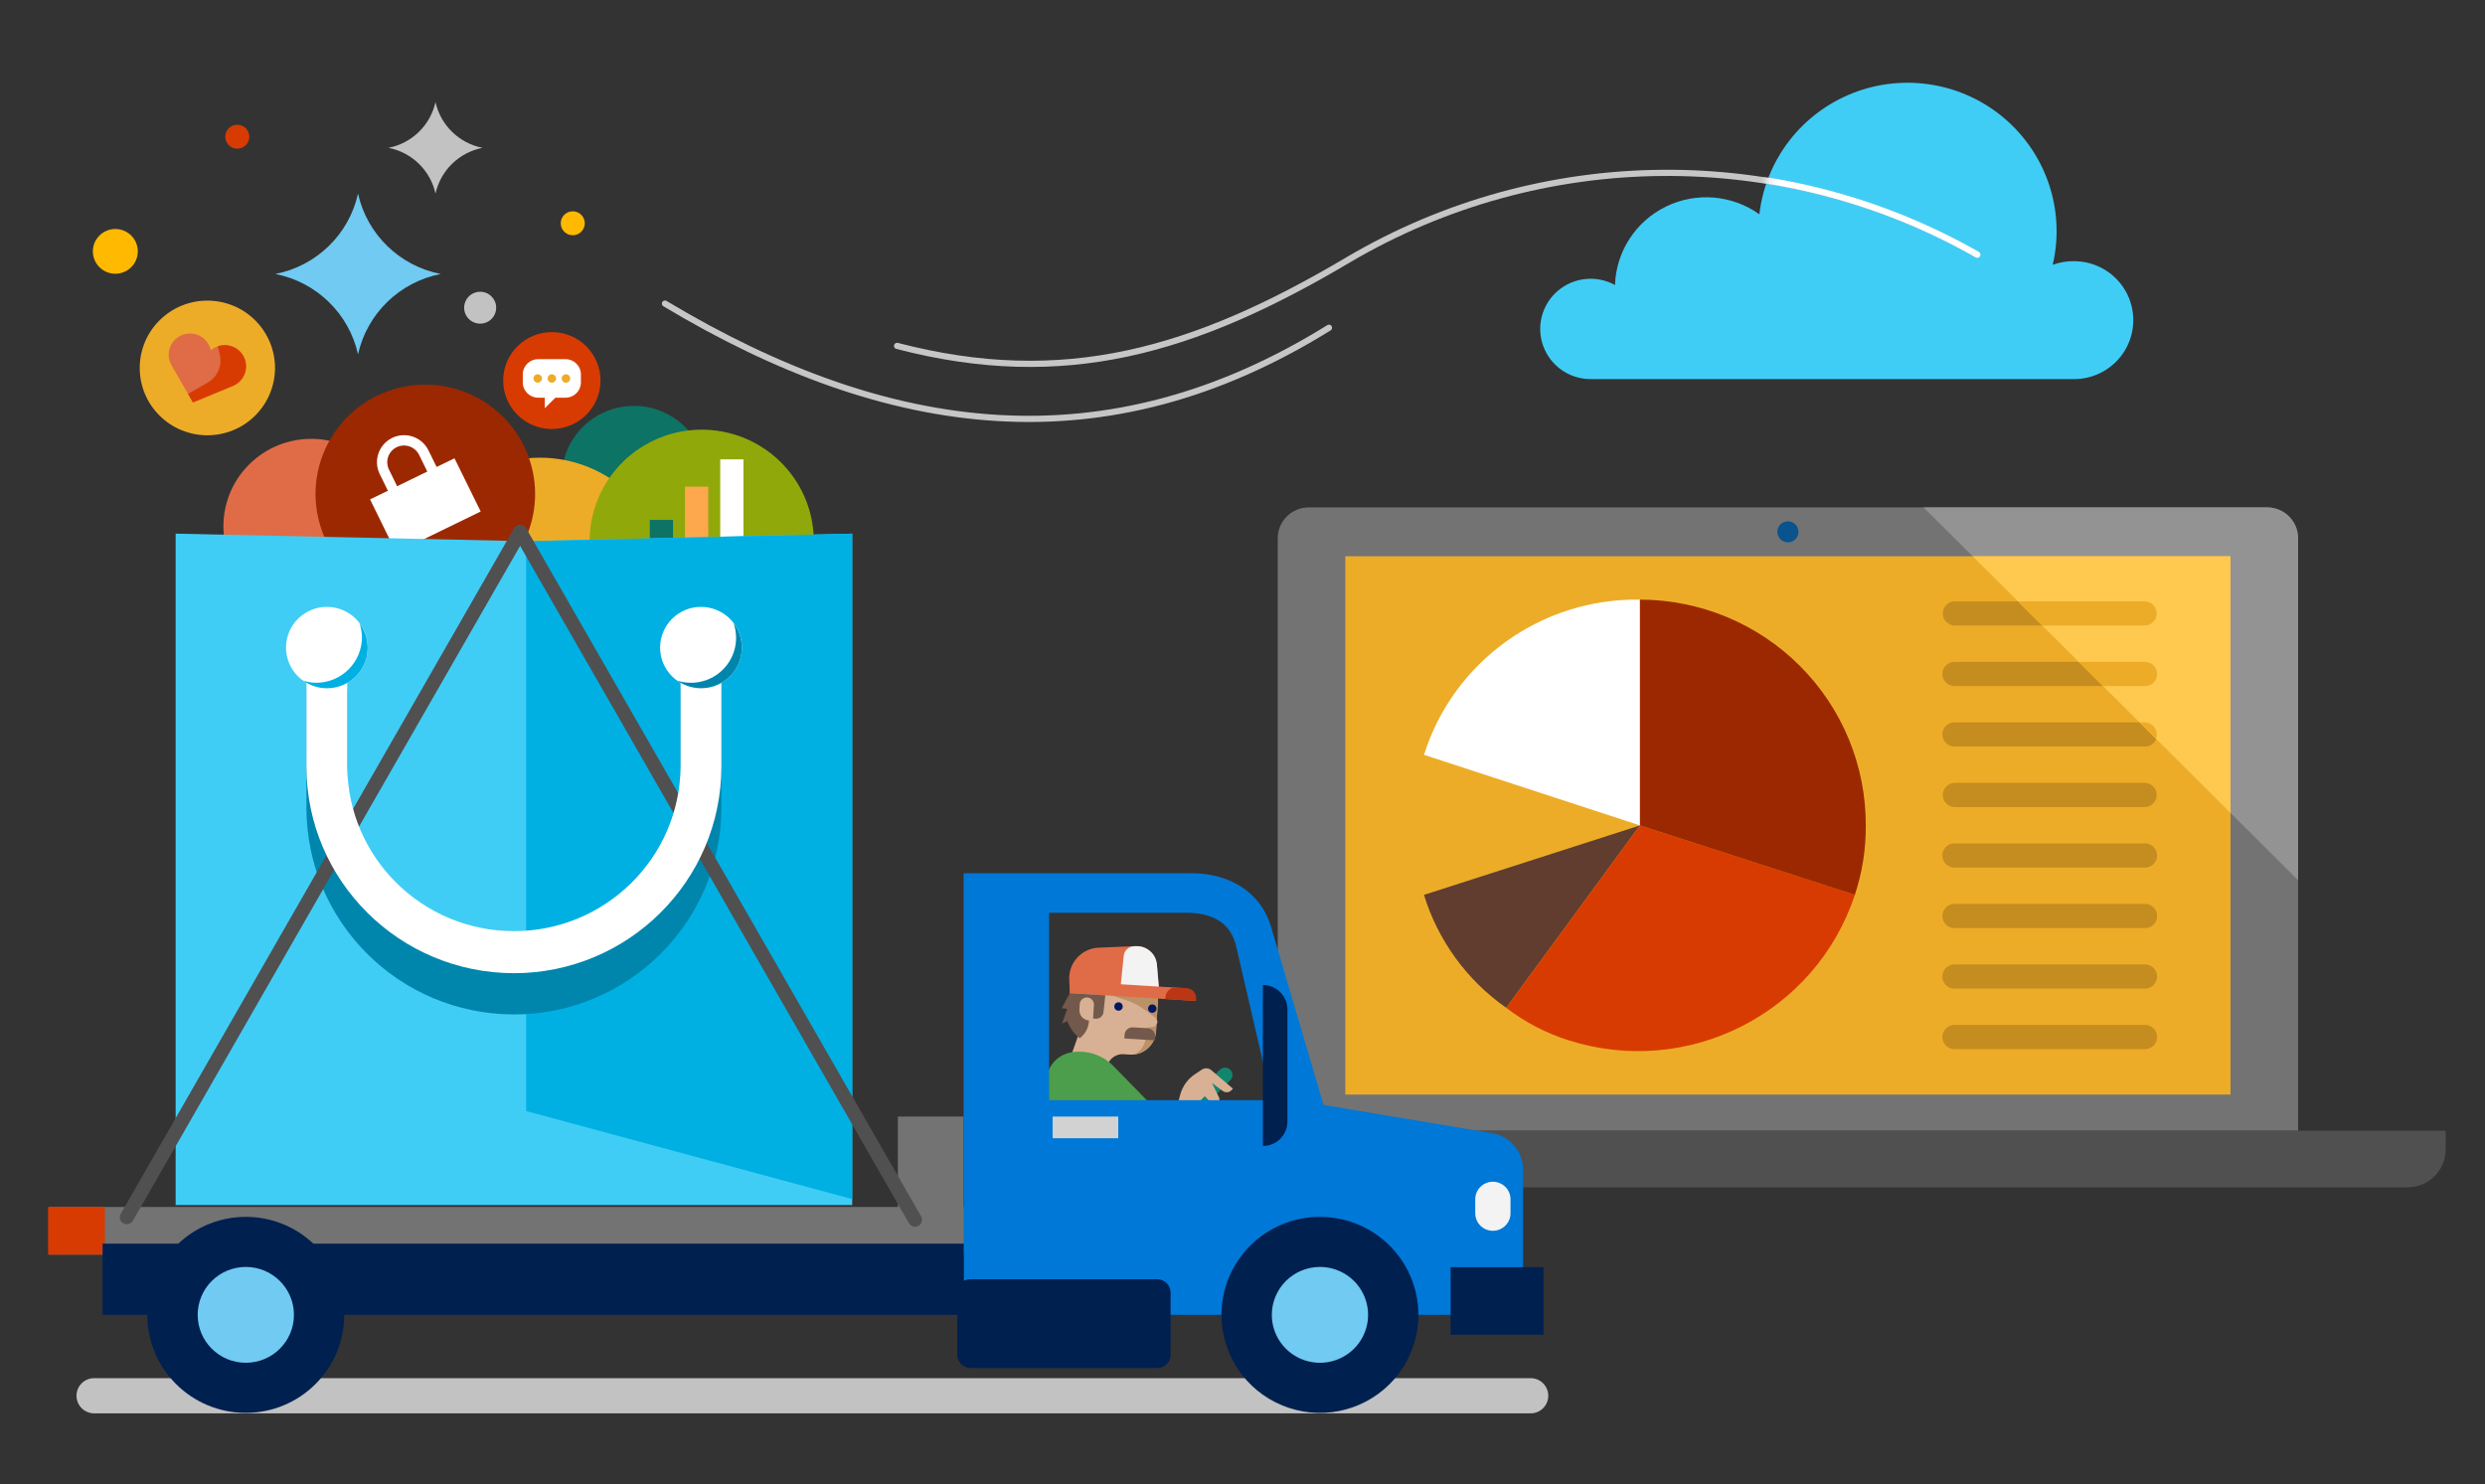<?xml version="1.0" encoding="UTF-8"?>
<svg width="293px" height="175px" viewBox="0 0 293 175" version="1.1" xmlns="http://www.w3.org/2000/svg" xmlns:xlink="http://www.w3.org/1999/xlink">
    <rect x="0" y="0" width="293" height="175" fill="#333333" stroke="none"/>
    <title>0A69CCB0-98E6-43DE-983E-ECE9ADBE789D</title>
    <defs>
        <rect id="path-1" x="0" y="0" width="293" height="175"></rect>
        <path d="M63.247,21.048 C62.423,21.047 61.607,21.192 60.834,21.475 C62.312,15.152 60.152,8.535 55.223,4.284 C50.295,0.033 43.407,-1.153 37.331,1.203 C31.254,3.559 26.987,9.07 26.245,15.519 C23.021,13.218 18.785,12.869 15.225,14.613 C11.664,16.356 9.357,19.909 9.22,23.857 C7.045,22.662 4.353,22.94 2.471,24.553 C0.588,26.167 -0.088,28.776 0.776,31.094 C1.64,33.413 3.862,34.952 6.346,34.953 L63.247,34.953 C65.766,34.989 68.11,33.672 69.38,31.506 C70.651,29.34 70.651,26.661 69.38,24.495 C68.11,22.329 65.766,21.012 63.247,21.048" id="path-3"></path>
    </defs>
    <g id="WEB" stroke="none" stroke-width="1" fill="none" fill-rule="evenodd">
        <g id="Web-View-UI" transform="translate(-982, -603)">
            <g id="card3" transform="translate(924, 603)">
                <g id="Fragments/Illustrations/Pictograms/News-Edge" transform="translate(58, 0)">
                    <mask id="mask-2" fill="white">
                        <use xlink:href="#path-1"></use>
                    </mask>
                    <g id="Mask"></g>
                    <g id="Always-up-to-date" mask="url(#mask-2)">
                        <g transform="translate(5.397, 9.748)">
                            <path d="M261.914,50.08 L148.908,50.08 C146.893,50.081 145.259,51.708 145.259,53.715 L145.259,123.583 L265.563,123.583 L265.563,53.715 C265.563,51.708 263.93,50.081 261.914,50.08" id="Path" fill="#737373" fill-rule="nonzero"></path>
                            <path d="M221.41,50.08 L265.563,94.035 L265.563,53.715 C265.563,51.708 263.93,50.081 261.914,50.08 L221.41,50.08 Z" id="Path" fill="#939393" fill-rule="nonzero"></path>
                            <rect id="Rectangle" fill="#EDAC28" fill-rule="nonzero" x="153.223" y="55.839" width="104.375" height="63.474"></rect>
                            <path d="M278.466,130.252 L132.357,130.252 C131.162,130.253 130.016,129.781 129.171,128.94 C128.326,128.099 127.852,126.959 127.852,125.769 L127.852,123.582 L282.969,123.582 L282.969,125.769 C282.969,128.245 280.953,130.252 278.466,130.252" id="Path" fill="#505050" fill-rule="nonzero"></path>
                            <path d="M225.103,64.01 L247.462,64.01 C248.254,64.01 248.896,63.371 248.896,62.583 C248.896,61.794 248.254,61.155 247.462,61.155 L225.103,61.155 C224.311,61.155 223.669,61.794 223.669,62.583 C223.669,63.371 224.311,64.01 225.103,64.01" id="Path" fill="#C58D1F" fill-rule="nonzero"></path>
                            <path d="M225.103,71.145 L247.462,71.145 C247.985,71.161 248.475,70.893 248.742,70.445 C249.008,69.996 249.008,69.439 248.742,68.991 C248.475,68.542 247.985,68.274 247.462,68.291 L225.103,68.291 C224.58,68.274 224.089,68.542 223.823,68.991 C223.556,69.439 223.556,69.996 223.823,70.445 C224.089,70.893 224.58,71.161 225.103,71.145" id="Path" fill="#C58D1F" fill-rule="nonzero"></path>
                            <path d="M225.103,78.28 L247.462,78.28 C247.985,78.297 248.475,78.029 248.742,77.58 C249.008,77.132 249.008,76.575 248.742,76.126 C248.475,75.678 247.985,75.41 247.462,75.426 L225.103,75.426 C224.58,75.41 224.089,75.678 223.823,76.126 C223.556,76.575 223.556,77.132 223.823,77.58 C224.089,78.029 224.58,78.297 225.103,78.28" id="Path" fill="#C58D1F" fill-rule="nonzero"></path>
                            <path d="M225.103,85.416 L247.462,85.416 C248.254,85.416 248.896,84.777 248.896,83.988 C248.896,83.2 248.254,82.56 247.462,82.56 L225.103,82.56 C224.311,82.56 223.669,83.2 223.669,83.988 C223.669,84.777 224.311,85.416 225.103,85.416" id="Path" fill="#C58D1F" fill-rule="nonzero"></path>
                            <path d="M225.103,92.55 L247.462,92.55 C247.985,92.567 248.475,92.298 248.742,91.85 C249.008,91.402 249.008,90.844 248.742,90.396 C248.475,89.948 247.985,89.679 247.462,89.696 L225.103,89.696 C224.58,89.679 224.089,89.948 223.823,90.396 C223.556,90.844 223.556,91.402 223.823,91.85 C224.089,92.298 224.58,92.567 225.103,92.55" id="Path" fill="#C58D1F" fill-rule="nonzero"></path>
                            <path d="M225.103,99.686 L247.462,99.686 C247.985,99.702 248.475,99.434 248.742,98.986 C249.008,98.537 249.008,97.98 248.742,97.532 C248.475,97.083 247.985,96.815 247.462,96.832 L225.103,96.832 C224.58,96.815 224.089,97.083 223.823,97.532 C223.556,97.98 223.556,98.537 223.823,98.986 C224.089,99.434 224.58,99.702 225.103,99.686" id="Path" fill="#C58D1F" fill-rule="nonzero"></path>
                            <path d="M225.103,106.821 L247.462,106.821 C247.985,106.838 248.475,106.57 248.742,106.121 C249.008,105.673 249.008,105.116 248.742,104.667 C248.475,104.219 247.985,103.951 247.462,103.967 L225.103,103.967 C224.58,103.951 224.089,104.219 223.823,104.667 C223.556,105.116 223.556,105.673 223.823,106.121 C224.089,106.57 224.58,106.838 225.103,106.821" id="Path" fill="#C58D1F" fill-rule="nonzero"></path>
                            <path d="M225.103,113.957 L247.462,113.957 C247.985,113.974 248.475,113.705 248.742,113.257 C249.008,112.809 249.008,112.251 248.742,111.803 C248.475,111.355 247.985,111.086 247.462,111.103 L225.103,111.103 C224.58,111.086 224.089,111.355 223.823,111.803 C223.556,112.251 223.556,112.809 223.823,113.257 C224.089,113.705 224.58,113.974 225.103,113.957" id="Path" fill="#C58D1F" fill-rule="nonzero"></path>
                            <path d="M187.965,87.576 L162.501,79.254 C165.985,68.217 176.344,60.772 187.965,60.955 L187.965,87.576 Z" id="Path" fill="#FFFFFF" fill-rule="nonzero"></path>
                            <path d="M187.965,87.576 L172.197,109.083 C167.567,105.841 164.155,101.156 162.501,95.767 L187.965,87.576 Z" id="Path" fill="#613D30" fill-rule="nonzero"></path>
                            <path d="M187.965,87.576 L213.302,95.767 C208.694,109.731 193.639,117.387 179.572,112.919 C176.907,112.081 174.41,110.783 172.197,109.083 L187.965,87.576 Z" id="Path" fill="#D83B01" fill-rule="nonzero"></path>
                            <path d="M187.965,87.576 L187.965,60.955 C195.044,60.964 201.829,63.776 206.824,68.769 C211.819,73.763 214.614,80.529 214.593,87.576 C214.615,90.358 214.179,93.125 213.302,95.767 L187.965,87.576 Z" id="Path" fill="#9C2801" fill-rule="nonzero"></path>
                            <polygon id="Path" fill="#FEC94E" fill-rule="nonzero" points="257.598 86.106 257.598 55.839 227.195 55.839"></polygon>
                            <path d="M235.402,64.01 L247.462,64.01 C248.254,64.01 248.896,63.371 248.896,62.583 C248.896,61.794 248.254,61.155 247.462,61.155 L232.535,61.155 L235.402,64.01 Z" id="Path" fill="#EDAC28" fill-rule="nonzero"></path>
                            <path d="M242.57,71.145 L247.462,71.145 C247.985,71.161 248.475,70.893 248.742,70.445 C249.008,69.996 249.008,69.439 248.742,68.991 C248.475,68.542 247.985,68.274 247.462,68.291 L239.697,68.291 L242.57,71.145 Z" id="Path" fill="#EDAC28" fill-rule="nonzero"></path>
                            <path d="M206.656,52.961 C206.656,53.462 206.352,53.914 205.887,54.106 C205.421,54.298 204.885,54.191 204.529,53.837 C204.173,53.482 204.067,52.948 204.26,52.485 C204.454,52.022 204.908,51.72 205.412,51.721 C205.742,51.721 206.059,51.852 206.292,52.084 C206.525,52.317 206.656,52.632 206.656,52.961" id="Path" fill="#09538F" fill-rule="nonzero"></path>
                            <path d="M247.462,75.426 L246.876,75.426 L248.807,77.348 C248.975,76.911 248.915,76.419 248.647,76.035 C248.378,75.65 247.936,75.422 247.466,75.426" id="Path" fill="#EDAC28" fill-rule="nonzero"></path>
                            <g id="Capa_100" stroke-width="1" fill="none" fill-rule="evenodd" transform="translate(4.858, 0)">
                                <path d="M58.697,16.581 C58.697,17.361 58.062,17.993 57.279,17.993 C56.495,17.993 55.86,17.361 55.86,16.581 C55.86,15.801 56.495,15.169 57.279,15.169 C58.062,15.169 58.697,15.801 58.697,16.581" id="Path" fill="#FFB900" fill-rule="nonzero"></path>
                                <path d="M48.25,26.534 C48.25,27.295 47.789,27.981 47.083,28.272 C46.377,28.563 45.564,28.402 45.024,27.864 C44.483,27.326 44.321,26.517 44.614,25.814 C44.906,25.111 45.596,24.653 46.36,24.653 C47.404,24.653 48.25,25.495 48.25,26.534" id="Path" fill="#C2C2C2" fill-rule="nonzero"></path>
                                <path d="M41.093,13.078 C40.488,10.341 38.31,8.221 35.547,7.682 C38.31,7.144 40.489,5.024 41.093,2.286 C41.698,5.024 43.878,7.144 46.641,7.682 C43.878,8.222 41.699,10.341 41.093,13.078" id="Path" fill="#C2C2C2" fill-rule="nonzero"></path>
                                <path d="M5.993,19.891 C5.993,21.348 4.807,22.53 3.343,22.53 C1.879,22.53 0.693,21.348 0.693,19.891 C0.693,18.434 1.879,17.253 3.343,17.253 C4.807,17.253 5.993,18.434 5.993,19.891" id="Path" fill="#FFB900" fill-rule="nonzero"></path>
                                <path d="M21.243,33.184 C21.243,33.822 20.857,34.397 20.266,34.642 C19.674,34.886 18.992,34.751 18.539,34.3 C18.086,33.849 17.951,33.171 18.196,32.582 C18.441,31.992 19.02,31.609 19.66,31.609 C20.534,31.61 21.242,32.315 21.243,33.184" id="Path" fill="#C6C6C6" fill-rule="nonzero"></path>
                                <path d="M31.959,32.036 C30.892,27.226 27.061,23.504 22.205,22.557 C27.062,21.612 30.893,17.889 31.959,13.078 C33.025,17.889 36.856,21.612 41.713,22.557 C36.857,23.504 33.026,27.226 31.959,32.036" id="Path" fill="#70CAF2" fill-rule="nonzero"></path>
                                <path d="M58.87,39.163 C56.628,41.394 52.995,41.394 50.754,39.163 C48.514,36.932 48.514,33.315 50.754,31.085 C52.995,28.854 56.628,28.854 58.87,31.084 C59.946,32.155 60.551,33.609 60.551,35.124 C60.551,36.639 59.946,38.092 58.87,39.163" id="Path" fill="#D83B01" fill-rule="nonzero"></path>
                                <path d="M33.761,59.592 C29.718,63.616 23.163,63.616 19.12,59.591 C15.077,55.566 15.077,49.041 19.12,45.016 C23.163,40.992 29.718,40.991 33.761,45.016 C35.703,46.948 36.794,49.57 36.794,52.304 C36.794,55.037 35.703,57.659 33.761,59.592" id="Path" fill="#DF6C47" fill-rule="nonzero"></path>
                                <path d="M19.835,39.252 C16.72,42.352 11.67,42.352 8.556,39.251 C5.442,36.151 5.442,31.124 8.556,28.024 C11.67,24.924 16.72,24.923 19.835,28.023 C21.331,29.512 22.171,31.532 22.171,33.638 C22.171,35.744 21.331,37.763 19.835,39.252" id="Path" fill="#EDAC28" fill-rule="nonzero"></path>
                                <path d="M73.011,46.595 C73.011,50.027 70.934,53.122 67.748,54.435 C64.563,55.749 60.896,55.022 58.458,52.595 C56.02,50.168 55.291,46.517 56.611,43.347 C57.931,40.176 61.04,38.108 64.488,38.109 C66.749,38.109 68.917,39.003 70.515,40.595 C72.114,42.186 73.012,44.344 73.011,46.595" id="Path" fill="#0D7364" fill-rule="nonzero"></path>
                                <path d="M68.546,59.274 C68.546,67.589 61.774,74.33 53.421,74.33 C45.068,74.33 38.297,67.589 38.297,59.274 C38.297,50.959 45.068,44.218 53.421,44.218 C57.433,44.218 61.28,45.804 64.116,48.627 C66.953,51.451 68.546,55.281 68.546,59.274" id="Path" fill="#EDAC28" fill-rule="nonzero"></path>
                                <path d="M85.688,54.553 C85.492,59.871 82.097,64.547 77.087,66.401 C72.076,68.256 66.437,66.923 62.799,63.025 C59.161,59.126 58.24,53.43 60.465,48.592 C62.691,43.754 67.625,40.728 72.967,40.924 C80.26,41.192 85.955,47.293 85.688,54.553" id="Path" fill="#91A80A" fill-rule="nonzero"></path>
                                <path d="M52.422,45.256 C54.217,52.144 50.063,59.176 43.144,60.963 C36.225,62.75 29.161,58.616 27.365,51.728 C25.57,44.84 29.723,37.808 36.643,36.021 C43.562,34.234 50.626,38.369 52.422,45.256" id="Path" fill="#9C2801" fill-rule="nonzero"></path>
                                <path d="M19.142,6.373 C19.142,7.152 18.507,7.784 17.724,7.784 C16.94,7.784 16.305,7.152 16.305,6.373 C16.305,5.593 16.94,4.961 17.724,4.961 C18.507,4.961 19.142,5.593 19.142,6.373" id="Path" fill="#D83B01" fill-rule="nonzero"></path>
                                <path d="M234.189,21.048 C233.366,21.047 232.549,21.192 231.776,21.475 C233.254,15.152 231.094,8.535 226.166,4.284 C221.237,0.033 214.35,-1.153 208.273,1.203 C202.196,3.559 197.929,9.07 197.188,15.519 C193.963,13.218 189.727,12.869 186.167,14.613 C182.606,16.356 180.299,19.909 180.163,23.857 C177.988,22.662 175.296,22.94 173.413,24.553 C171.53,26.167 170.855,28.776 171.719,31.094 C172.583,33.413 174.804,34.952 177.288,34.953 L234.189,34.953 C236.708,34.989 239.052,33.672 240.323,31.506 C241.593,29.34 241.593,26.661 240.323,24.495 C239.052,22.329 236.708,21.012 234.189,21.048" id="Path" fill="#40CDF5" fill-rule="nonzero"></path>
                                <path d="M68.15,26.051 C94.586,41.896 120.174,45.214 146.441,28.898" id="Path" stroke="#C6C6C6" stroke-width="0.731" stroke-linecap="round" stroke-linejoin="round"></path>
                                <path d="M95.518,31.037 C115.17,36.159 130.501,31.682 148.697,20.896 C171.525,7.433 199.854,7.201 222.901,20.287" id="Path" stroke="#C6C6C6" stroke-width="0.731" stroke-linecap="round" stroke-linejoin="round"></path>
                                <g id="Clipped" transform="translate(170.942, 0)">
                                    <mask id="mask-4" fill="white">
                                        <use xlink:href="#path-3"></use>
                                    </mask>
                                    <g id="Path"></g>
                                    <path d="M-59.692,33.522 C-65.036,33.492 -70.354,32.775 -75.514,31.39 C-75.709,31.339 -75.827,31.14 -75.775,30.945 C-75.724,30.75 -75.523,30.633 -75.328,30.685 C-54.659,36.07 -39.233,30.539 -22.434,20.584 C0.487,6.99 28.991,6.754 52.135,19.969 C52.298,20.074 52.351,20.288 52.255,20.456 C52.159,20.625 51.948,20.69 51.773,20.605 C28.857,7.516 0.632,7.748 -22.063,21.213 C-34.467,28.564 -46.135,33.522 -59.692,33.522 Z" id="Path" fill="#FFFFFF" fill-rule="nonzero" mask="url(#mask-4)"></path>
                                </g>
                                <path d="M43.332,44.291 L41.227,45.312 L40.261,43.346 C39.481,41.77 37.568,41.118 35.982,41.887 L35.982,41.887 C34.398,42.664 33.743,44.57 34.517,46.15 L35.484,48.115 L33.377,49.135 L36.461,55.414 L46.423,50.563 L43.332,44.291 Z M35.607,45.618 C35.128,44.64 35.534,43.461 36.515,42.981 L36.515,42.981 C37.497,42.507 38.679,42.912 39.161,43.887 L40.126,45.853 L36.569,47.584 L35.607,45.618 Z" id="Shape" fill="#FFFFFF" fill-rule="nonzero"></path>
                                <rect id="Rectangle" fill="#0D7364" fill-rule="nonzero" x="66.359" y="51.555" width="2.741" height="3.512"></rect>
                                <rect id="Rectangle" fill="#FDA84C" fill-rule="nonzero" x="70.512" y="47.633" width="2.741" height="7.433"></rect>
                                <rect id="Rectangle" fill="#FFFFFF" fill-rule="nonzero" x="74.665" y="44.413" width="2.741" height="10.653"></rect>
                                <path d="M17.287,35.723 L17.287,35.723 L17.183,35.765 L17.132,35.787 L12.492,37.709 L9.933,33.256 L9.933,33.256 C9.468,32.395 9.55,31.343 10.142,30.563 C10.734,29.783 11.729,29.419 12.688,29.63 C13.647,29.84 14.394,30.588 14.602,31.544 C15.349,30.916 16.394,30.776 17.281,31.185 C18.168,31.595 18.736,32.479 18.738,33.452 C18.739,34.426 18.173,35.311 17.287,35.723" id="Path" fill="#DF6C47" fill-rule="nonzero"></path>
                                <path d="M17.045,31.074 C16.52,30.895 15.95,30.895 15.425,31.074 L15.664,32.105 C15.96,33.387 15.379,34.712 14.232,35.367 L11.908,36.696 L12.494,37.706 L17.133,35.784 L17.184,35.762 L17.288,35.72 L17.288,35.72 C18.229,35.296 18.814,34.343 18.762,33.316 C18.71,32.289 18.033,31.399 17.054,31.071" id="Path" fill="#D83B01" fill-rule="nonzero"></path>
                                <path d="M56.435,32.599 L53.19,32.599 C52.195,32.602 51.388,33.404 51.385,34.395 L51.385,35.347 C51.387,36.338 52.194,37.141 53.19,37.144 L53.979,37.144 L53.979,38.386 L55.228,37.144 L56.435,37.144 C57.43,37.14 58.236,36.338 58.238,35.347 L58.238,34.395 C58.235,33.404 57.429,32.603 56.435,32.599" id="Path" fill="#FFFFFF" fill-rule="nonzero"></path>
                                <path d="M55.311,34.877 C55.311,35.152 55.087,35.375 54.812,35.375 C54.536,35.375 54.312,35.152 54.312,34.877 C54.312,34.603 54.536,34.38 54.812,34.38 C55.087,34.38 55.311,34.603 55.311,34.877" id="Path" fill="#EDAC28" fill-rule="nonzero"></path>
                                <path d="M53.645,34.877 C53.645,35.152 53.422,35.375 53.146,35.375 C52.87,35.375 52.646,35.152 52.646,34.877 C52.646,34.603 52.87,34.38 53.146,34.38 C53.422,34.38 53.645,34.603 53.645,34.877" id="Path" fill="#EDAC28" fill-rule="nonzero"></path>
                                <path d="M56.978,34.877 C56.979,35.079 56.857,35.262 56.67,35.339 C56.482,35.417 56.266,35.374 56.123,35.231 C55.979,35.089 55.937,34.874 56.015,34.687 C56.093,34.501 56.276,34.379 56.479,34.38 C56.755,34.38 56.978,34.603 56.978,34.877" id="Path" fill="#EDAC28" fill-rule="nonzero"></path>
                            </g>
                            <polygon id="Rectangle" fill="#12856F" fill-rule="nonzero" transform="translate(38.901, 82.675) rotate(-5.557) translate(-38.901, -82.675) " points="36.833 80.616 40.967 80.617 40.969 84.734 36.835 84.733"></polygon>
                            <path d="M175.07,156.903 L5.709,156.903 C4.557,156.903 3.623,155.974 3.623,154.827 C3.623,153.68 4.557,152.75 5.709,152.75 L175.07,152.75 C176.222,152.75 177.156,153.68 177.156,154.827 C177.156,155.974 176.222,156.903 175.07,156.903" id="Path" fill="#C2C2C2" fill-rule="nonzero"></path>
                            <polygon id="Path" fill="#737373" fill-rule="nonzero" points="108.218 132.567 108.218 121.906 100.467 121.906 100.467 132.567 0.458 132.567 0.458 138.186 167.087 138.186 167.087 132.567"></polygon>
                            <path d="M131.533,124.486 L131.533,124.486 C131.194,124.145 131.194,123.596 131.533,123.255 L138.357,116.464 C138.568,116.2 138.911,116.08 139.241,116.155 C139.57,116.229 139.828,116.486 139.903,116.814 C139.978,117.142 139.857,117.484 139.592,117.693 L132.77,124.486 C132.427,124.823 131.876,124.823 131.533,124.486" id="Path" fill="#12856F" fill-rule="nonzero"></path>
                            <path d="M133.338,120.9 L133.756,119.34 C134.022,118.339 134.647,117.471 135.514,116.898 L136.315,116.369 C136.661,116.143 137.116,116.171 137.431,116.439 L139.97,118.609 L139.824,118.782 C139.552,119.087 139.091,119.132 138.765,118.887 L137.509,117.944 L138.334,119.649 C138.419,119.823 138.389,120.032 138.258,120.175 L137.774,120.7 L136.656,119.504 L135.206,120.963 L133.905,121.992 L133.338,121.86 L133.338,120.9 Z" id="Path" fill="#D8B094" fill-rule="nonzero"></path>
                            <path d="M137.777,120.7 L137.25,121.284 C137.25,121.284 136.596,120.668 137.029,120.236 C137.304,119.962 137.641,119.611 137.641,119.611 L137.777,120.7 Z" id="Path" fill="#D8B094" fill-rule="nonzero"></path>
                            <path d="M130.994,110.477 L131.15,107.998 C131.225,105.204 129.063,102.852 126.26,102.679 C123.457,102.506 121.02,104.574 120.748,107.356 L120.648,108.961 C120.578,110.195 120.957,111.413 121.716,112.392 L120.323,116.346 L124.579,116.605 L125.414,115.373 C125.784,114.825 126.418,114.514 127.08,114.555 L127.812,114.6 C129.423,114.696 130.808,113.477 130.911,111.874 L130.961,111.072 C131.093,110.896 131.107,110.658 130.997,110.467" id="Path" fill="#D8B094" fill-rule="nonzero"></path>
                            <path d="M129.866,109.532 L130.864,110.292 C130.921,110.344 130.966,110.407 130.997,110.477 L131.144,107.998 C131.144,107.912 131.132,107.832 131.133,107.747 L125.881,107.424 L125.865,107.674 L127.585,108.258 C128.196,108.471 128.775,108.768 129.304,109.14 L129.866,109.532 Z" id="Path" fill="#BB9167" fill-rule="nonzero"></path>
                            <path d="M130.593,111.317 L129.753,111.435 L129.682,112.631 C129.638,113.358 129.245,114.02 128.627,114.409 L128.341,114.588 C129.739,114.418 130.817,113.283 130.909,111.885 L130.959,111.082 C130.875,111.208 130.742,111.293 130.593,111.317" id="Path" fill="#BB9167" fill-rule="nonzero"></path>
                            <path d="M120.739,107.356 L135.625,108.272 L135.525,108.01 C135.254,107.282 134.578,106.783 133.8,106.735 L131.234,106.578 L131.006,103.975 C130.896,102.709 129.805,101.754 128.53,101.809 L124.135,101.993 C123.175,102.034 122.272,102.454 121.623,103.159 C120.974,103.864 120.633,104.797 120.675,105.752 L120.739,107.356 Z" id="Path" fill="#DF6C47" fill-rule="nonzero"></path>
                            <path d="M134.52,106.761 L133.297,106.687 C132.979,106.667 132.667,106.774 132.428,106.984 C132.19,107.194 132.045,107.489 132.026,107.806 L132.009,108.056 L135.628,108.28 L135.646,108.027 C135.685,107.369 135.182,106.803 134.52,106.761" id="Path" fill="#BA3615" fill-rule="nonzero"></path>
                            <path d="M131.237,106.584 L131.012,103.98 C130.9,102.716 129.81,101.762 128.536,101.815 L128.303,101.825 C127.676,101.85 127.163,102.331 127.1,102.952 L126.757,106.306 L131.237,106.584 Z" id="Path" fill="#F3F3F3" fill-rule="nonzero"></path>
                            <path d="M126.98,108.961 C126.968,109.161 126.835,109.335 126.644,109.401 C126.453,109.466 126.241,109.411 126.107,109.26 C125.973,109.109 125.944,108.893 126.033,108.712 C126.122,108.531 126.311,108.422 126.513,108.434 C126.788,108.451 126.997,108.687 126.98,108.961" id="Path" fill="#021760" fill-rule="nonzero"></path>
                            <path d="M130.962,109.21 C130.95,109.411 130.817,109.585 130.626,109.65 C130.435,109.716 130.223,109.66 130.089,109.509 C129.955,109.358 129.926,109.142 130.015,108.961 C130.103,108.781 130.293,108.671 130.495,108.684 C130.77,108.701 130.979,108.936 130.962,109.21" id="Path" fill="#021760" fill-rule="nonzero"></path>
                            <path d="M120.739,107.356 L119.79,109.128 L120.436,109.213 L119.813,110.938 L120.443,110.661 C120.74,111.452 121.246,112.148 121.908,112.675 C122.571,112.175 122.973,111.405 123.003,110.578 C122.336,110.533 121.831,109.96 121.873,109.296 L121.914,108.615 C121.959,108.168 122.351,107.836 122.802,107.864 C123.252,107.892 123.6,108.269 123.589,108.719 L123.488,110.35 L123.781,110.368 C124.254,110.4 124.668,110.052 124.715,109.582 L124.928,107.615 L120.739,107.356 Z" id="Path" fill="#72594B" fill-rule="nonzero"></path>
                            <path d="M118.083,122.702 L117.965,117.983 C117.89,116.167 119.201,114.587 121.007,114.317 C122.813,114.049 124.639,114.665 125.908,115.972 L131.832,122.04 L118.083,122.702 Z" id="Path" fill="#4C9D4C" fill-rule="nonzero"></path>
                            <path d="M170.518,123.865 L150.657,120.535 L144.471,99.535 C143.163,95.176 139.236,93.215 135.111,93.215 L108.218,93.215 L108.218,145.288 L174.184,145.288 L174.184,128.18 C174.185,126.045 172.637,124.221 170.521,123.865 M118.299,119.975 L118.299,97.877 L134.447,97.877 C137.084,97.877 139.692,98.719 140.379,101.934 L144.56,119.974 L118.299,119.975 Z" id="Shape" fill="#0078D7" fill-rule="nonzero"></path>
                            <rect id="Rectangle" fill="#002050" fill-rule="nonzero" x="165.644" y="139.667" width="10.944" height="7.958"></rect>
                            <path d="M138.625,145.288 C138.625,149.962 141.453,154.177 145.792,155.966 C150.13,157.756 155.124,156.767 158.445,153.461 C161.766,150.156 162.759,145.185 160.962,140.866 C159.164,136.547 154.93,133.731 150.234,133.732 C147.155,133.732 144.203,134.949 142.026,137.116 C139.848,139.284 138.625,142.223 138.625,145.288" id="Path" fill="#002050" fill-rule="nonzero"></path>
                            <path d="M144.56,145.288 C144.56,147.573 145.943,149.633 148.064,150.507 C150.184,151.382 152.626,150.898 154.249,149.283 C155.872,147.667 156.357,145.237 155.479,143.126 C154.6,141.015 152.531,139.638 150.236,139.638 C148.73,139.638 147.286,140.233 146.222,141.292 C145.158,142.352 144.56,143.789 144.56,145.288" id="Path" fill="#70CAF2" fill-rule="nonzero"></path>
                            <path d="M143.507,125.377 L143.507,125.377 C145.104,125.377 146.399,124.088 146.399,122.498 L146.399,109.274 C146.399,108.51 146.095,107.778 145.552,107.237 C145.01,106.697 144.274,106.393 143.507,106.392 L143.507,125.377 Z" id="Path" fill="#002050" fill-rule="nonzero"></path>
                            <path d="M170.625,129.59 L170.625,129.59 C171.177,129.59 171.705,129.808 172.095,130.196 C172.484,130.585 172.703,131.111 172.703,131.66 L172.703,133.306 C172.703,134.449 171.772,135.375 170.624,135.375 C169.476,135.375 168.545,134.449 168.545,133.306 L168.545,131.66 C168.545,131.11 168.764,130.584 169.155,130.196 C169.545,129.808 170.074,129.59 170.625,129.59" id="Path" fill="#F3F3F3" fill-rule="nonzero"></path>
                            <rect id="Rectangle" fill="#D83B01" fill-rule="nonzero" x="0.274" y="132.567" width="6.697" height="5.619"></rect>
                            <rect id="Rectangle" fill="#D2D2D2" fill-rule="nonzero" x="118.713" y="121.906" width="7.741" height="2.556"></rect>
                            <path d="M130.796,112.923 L127.171,112.7 L127.198,112.262 C127.232,111.746 127.68,111.354 128.199,111.387 L129.939,111.494 C130.458,111.528 130.851,111.973 130.818,112.49 L130.796,112.923 Z" id="Path" fill="#72594B" fill-rule="nonzero"></path>
                            <path d="M131.05,141.092 L109.041,141.092 C108.764,141.096 108.49,141.157 108.237,141.271 L108.237,136.896 L31.553,136.896 C27.087,132.677 20.084,132.677 15.618,136.896 L6.698,136.896 L6.698,145.286 L11.972,145.286 C11.972,151.669 17.17,156.844 23.582,156.844 C29.994,156.844 35.192,151.669 35.192,145.286 L107.468,145.286 L107.468,149.991 C107.468,150.856 108.172,151.557 109.041,151.557 L131.05,151.557 C131.467,151.557 131.868,151.393 132.163,151.099 C132.458,150.805 132.623,150.406 132.623,149.991 L132.623,142.657 C132.623,142.242 132.457,141.843 132.162,141.55 C131.867,141.256 131.467,141.092 131.05,141.092" id="Path" fill="#002050" fill-rule="nonzero"></path>
                            <path d="M17.911,145.288 C17.911,148.408 20.452,150.937 23.586,150.937 C26.721,150.937 29.262,148.408 29.262,145.288 C29.262,142.168 26.721,139.638 23.586,139.638 C22.081,139.638 20.637,140.233 19.573,141.292 C18.508,142.352 17.91,143.789 17.911,145.288" id="Path" fill="#70CAF2" fill-rule="nonzero"></path>
                            <polygon id="Path" fill="#40CDF5" fill-rule="nonzero" points="95.084 53.175 56.631 54.066 15.313 53.175 15.313 132.335 95.084 132.335"></polygon>
                            <polygon id="Path" fill="#00B0E3" fill-rule="nonzero" points="95.084 131.639 56.635 121.259 56.635 54.066 95.084 53.175"></polygon>
                            <path d="M55.198,109.865 C41.692,109.851 30.746,98.955 30.733,85.511 L30.733,71.473 L35.547,71.473 L35.547,85.514 C35.64,96.251 44.41,104.907 55.197,104.907 C65.984,104.907 74.755,96.251 74.848,85.514 L74.848,71.473 L79.661,71.473 L79.661,85.514 C79.647,98.958 68.701,109.854 55.195,109.868" id="Path" fill="#0086AD" fill-rule="nonzero"></path>
                            <path d="M9.555,134.608 C9.851,134.608 10.126,134.451 10.272,134.194 L56.654,53.35 C56.862,52.958 56.72,52.472 56.333,52.252 C55.946,52.032 55.454,52.157 55.22,52.535 L8.838,133.379 C8.73,133.568 8.702,133.793 8.76,134.003 C8.818,134.213 8.957,134.391 9.147,134.499 C9.271,134.571 9.411,134.608 9.555,134.608" id="Path" fill="#505050" fill-rule="nonzero"></path>
                            <path d="M102.494,134.906 C102.197,134.906 101.924,134.748 101.776,134.492 L55.201,53.349 C54.975,52.954 55.113,52.453 55.509,52.228 C55.905,52.003 56.409,52.141 56.635,52.535 L103.211,133.676 C103.436,134.07 103.298,134.572 102.903,134.796 C102.779,134.868 102.638,134.906 102.494,134.906" id="Path" fill="#505050" fill-rule="nonzero"></path>
                            <path d="M55.198,105.001 C41.692,104.987 30.747,94.092 30.733,80.647 L30.733,66.609 L35.547,66.609 L35.547,80.65 C35.64,91.388 44.41,100.043 55.197,100.043 C65.984,100.043 74.755,91.388 74.848,80.65 L74.848,66.609 L79.661,66.609 L79.661,80.65 C79.646,94.094 68.701,104.99 55.195,105.004" id="Path" fill="#FFFFFF" fill-rule="nonzero"></path>
                            <path d="M37.967,66.609 C37.967,63.959 35.809,61.811 33.147,61.811 C30.485,61.811 28.327,63.959 28.327,66.609 C28.327,69.259 30.485,71.407 33.147,71.407 C34.425,71.407 35.651,70.902 36.555,70.002 C37.459,69.102 37.967,67.882 37.967,66.609" id="Path" fill="#FFFFFF" fill-rule="nonzero"></path>
                            <path d="M36.997,63.752 C37.176,64.279 37.271,64.83 37.278,65.386 C37.279,66.81 36.71,68.177 35.698,69.184 C34.686,70.191 33.314,70.757 31.883,70.757 C31.367,70.749 30.854,70.667 30.362,70.513 C32.29,71.885 34.935,71.651 36.591,69.964 C38.247,68.277 38.419,65.639 36.997,63.752" id="Path" fill="#00B0E3" fill-rule="nonzero"></path>
                            <path d="M82.075,66.609 C82.075,63.959 79.917,61.811 77.255,61.811 C74.593,61.811 72.435,63.959 72.435,66.609 C72.435,69.259 74.593,71.407 77.255,71.407 C78.533,71.407 79.759,70.902 80.663,70.002 C81.567,69.102 82.075,67.882 82.075,66.609" id="Path" fill="#FFFFFF" fill-rule="nonzero"></path>
                            <path d="M81.111,63.752 C81.29,64.279 81.385,64.83 81.392,65.386 C81.416,67.085 80.62,68.693 79.25,69.708 C77.881,70.724 76.105,71.023 74.476,70.513 C76.404,71.885 79.049,71.651 80.705,69.964 C82.361,68.277 82.533,65.639 81.111,63.752" id="Path" fill="#0086AD" fill-rule="nonzero"></path>
                        </g>
                    </g>
                </g>
            </g>
        </g>
    </g>
</svg>